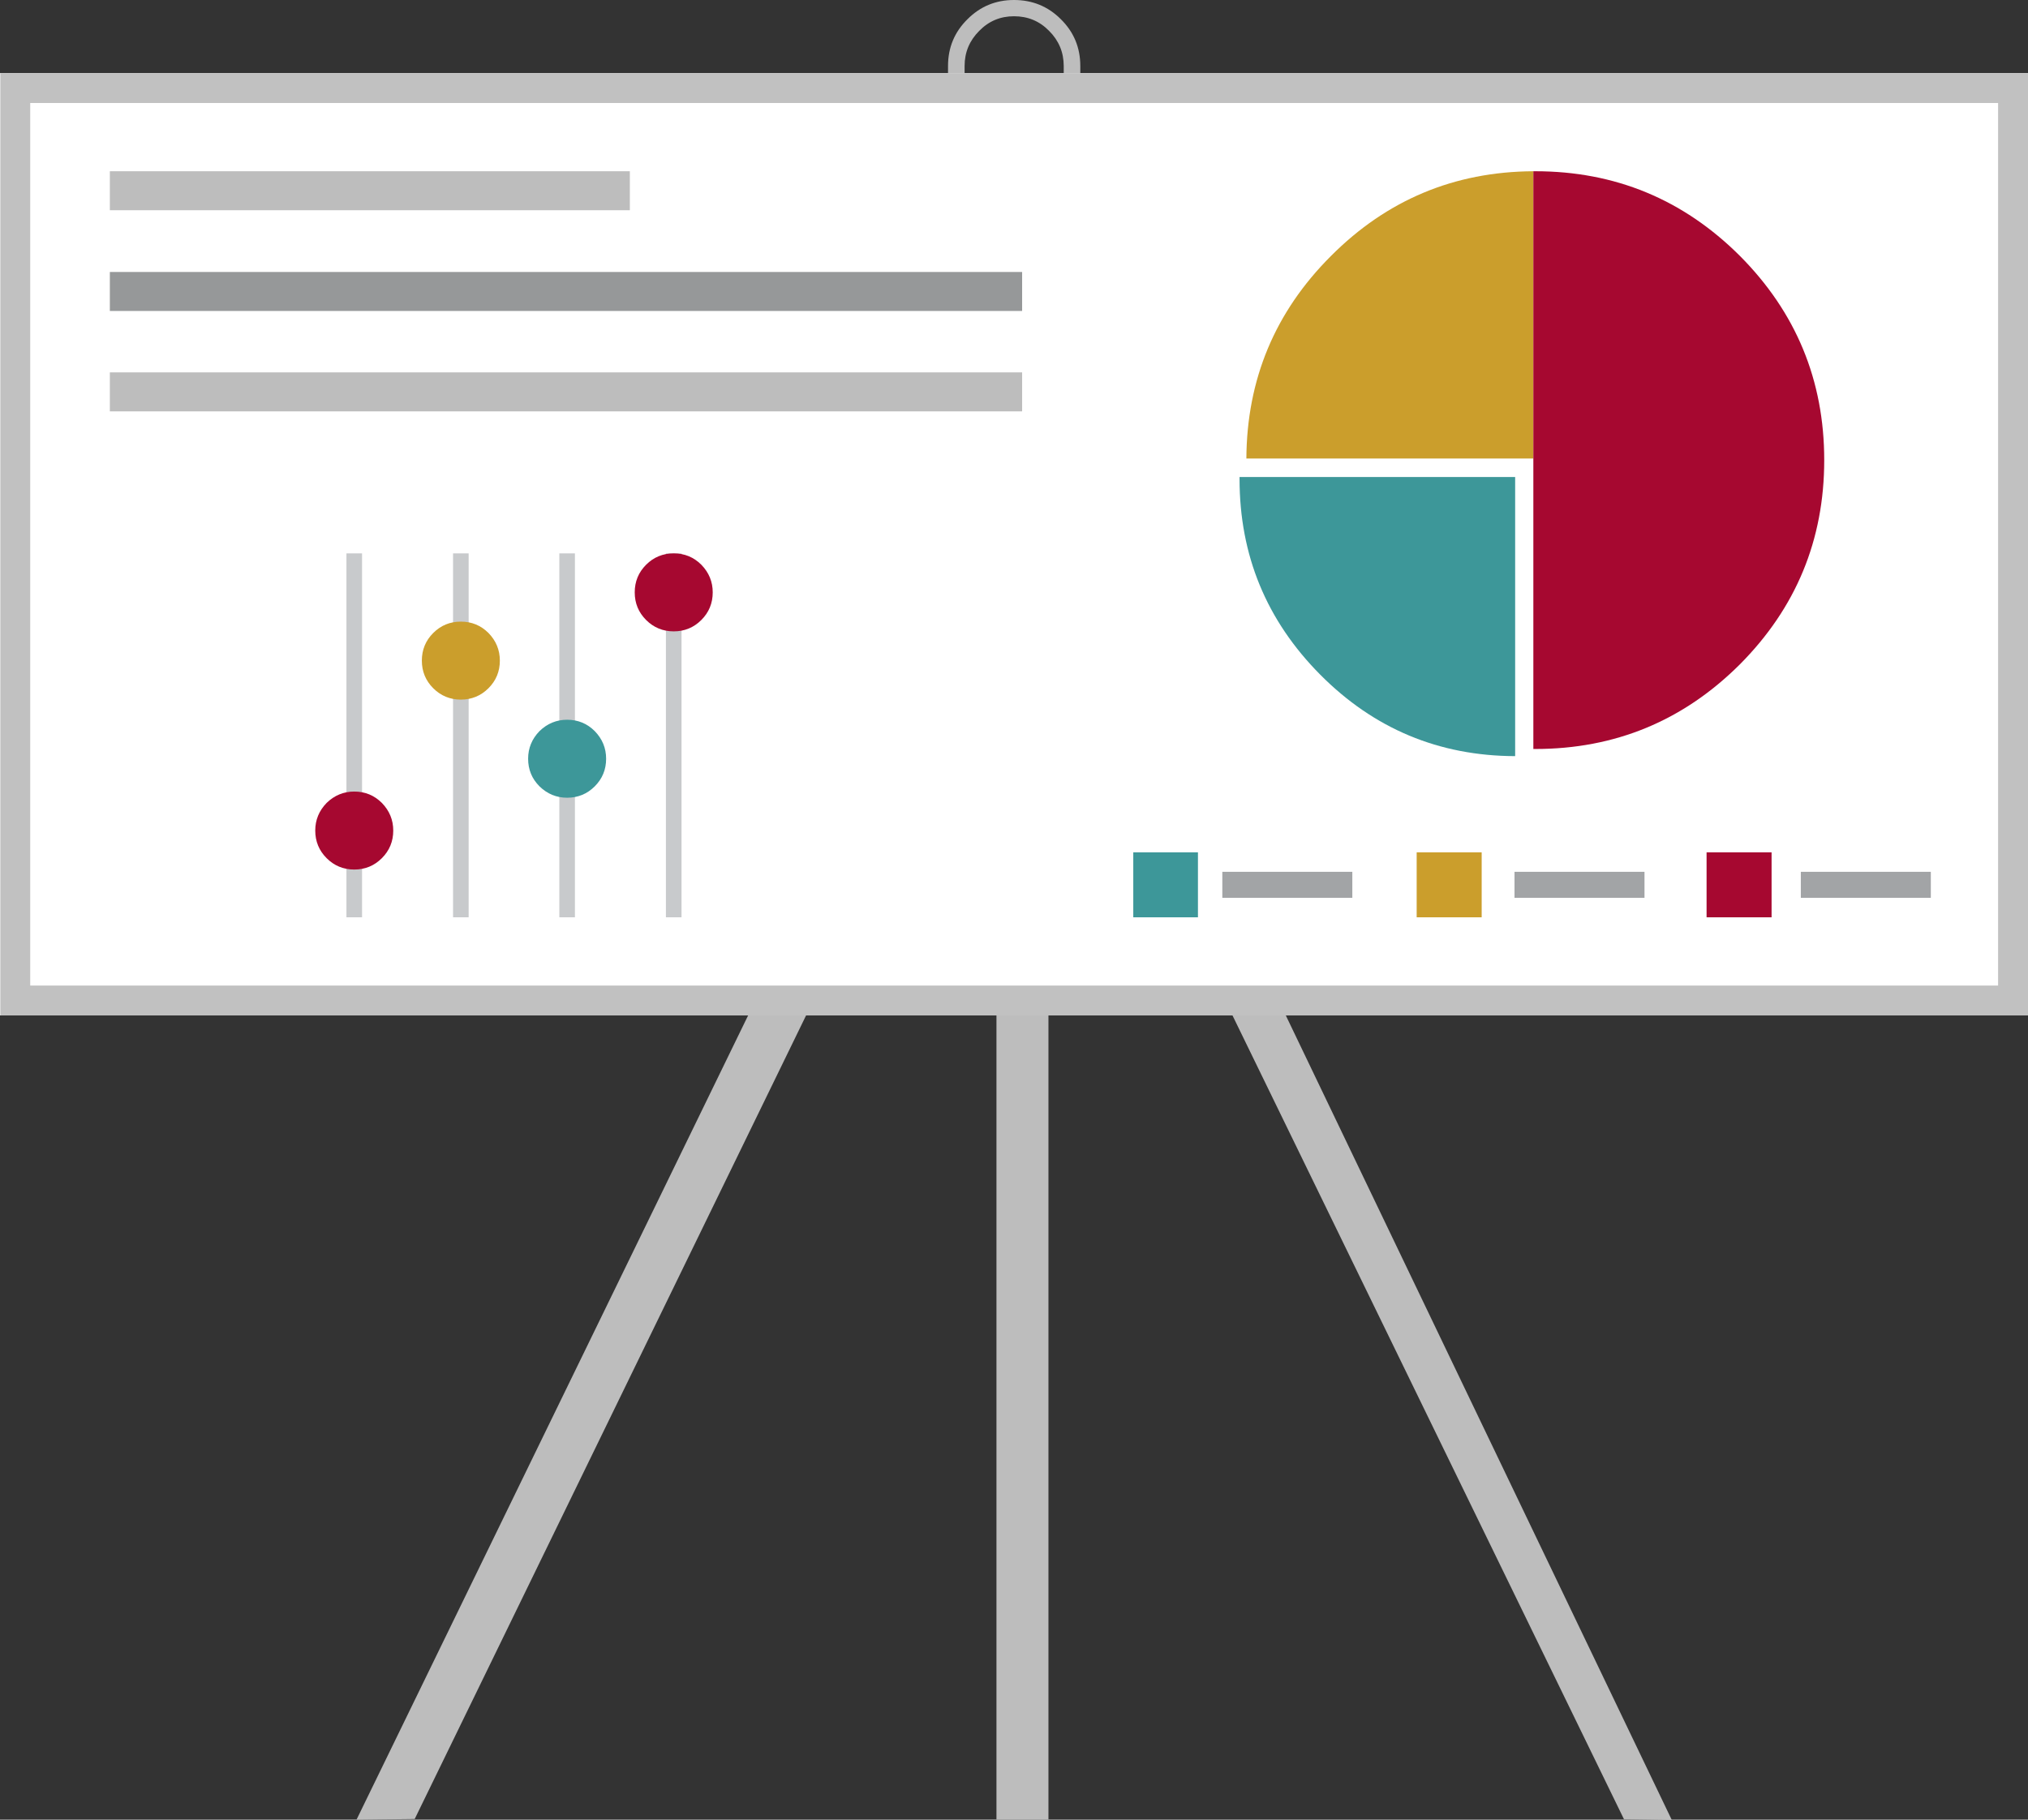 <?xml version="1.0" encoding="utf-8"?>
<svg id="280px_Chart_With_Pie_ActionScript3.0" image-rendering="auto" baseProfile="basic" version="1.1" x="0px" y="0px" width="312" height="280" xmlns="http://www.w3.org/2000/svg" xmlns:xlink="http://www.w3.org/1999/xlink">
  <rect width="100%" height="100%" fill="#333333" stroke="none"/>
  <g id="Step_01r1" overflow="visible">
    <g id="Bord" transform="translate(156 140)">
      <animateTransform attributeName="transform" additive="replace" type="translate" repeatCount="1" dur="5.042s" keyTimes="0;.14;1" values="156,144.25;156,140;156,140" fill="freeze"/>
      <g>
        <g>
          <g id="Layer21_0_FILL">
            <path fill="#BDBDBD" stroke="none" d="M11.35 -72.75L4.15 -76.3 -101.15 140 -92.2 139.9 11.35 -72.75Z"/>
          </g>
        </g>
        <g>
          <g id="Layer22_0_FILL">
            <path fill="#BDBDBD" stroke="none" d="M-2.55 -76.25L-9.7 -72.7 93.85 139.95 101.2 140.05 -2.55 -76.25Z"/>
          </g>
        </g>
        <g>
          <g id="Layer23_0_FILL">
            <path fill="#BDBDBD" stroke="none" d="M5.3 140L5.3 -96.9 -2.7 -96.9 -2.7 140 5.3 140Z"/>
          </g>
        </g>
        <g>
          <g id="Layer24_0_FILL">
            <path fill="#BDBDBD" stroke="none" d="M7.2 -137.05Q4.25 -140 0 -140 -4.2 -140 -7.15 -137.05 -10.15 -134.1 -10.15 -129.85L-10.15 -126.2Q-10.15 -121.95 -7.15 -119 -4.2 -116 0 -116 4.25 -116 7.2 -119 10.2 -121.95 10.2 -126.2L10.2 -129.85Q10.2 -134.1 7.2 -137.05M7.65 -129.85L7.65 -126.2Q7.65 -123.05 5.4 -120.8 3.2 -118.55 0 -118.55 -3.15 -118.55 -5.35 -120.8 -7.6 -123.05 -7.6 -126.2L-7.6 -129.85Q-7.6 -133 -5.35 -135.25 -3.15 -137.5 0 -137.5 3.2 -137.5 5.4 -135.25 7.65 -133 7.65 -129.85Z"/>
          </g>
        </g>
        <g>
          <g>
            <g id="Layer25_0_FILL">
              <path fill="#FFF" stroke="none" d="M-156 -128.75L-156 16.25 156.05 16.25 156.05 -128.75 -156 -128.75Z"/>
            </g>
          </g>
          <g>
            <g id="Layer26_0_FILL">
              <path fill="#C1C1C1" stroke="none" d="M-155.95 -128.75L-155.95 16.25 156.05 16.25 156.05 -128.75 -155.95 -128.75M-151.35 11.65L-151.35 -124.15 151.4 -124.15 151.4 11.65 -151.35 11.65Z"/>
            </g>
          </g>
        </g>
      </g>
    </g>
    <g>
      <g id="Line_5" transform="translate(56.9 29.35)" opacity="1">
        <animateTransform attributeName="transform" additive="replace" type="translate" repeatCount="1" dur="5.042s" keyTimes="0;.19;.38;1" values="16.851,29.35;16.851,29.35;16.9,29.35;16.9,29.35" fill="freeze"/>
        <animateTransform attributeName="transform" additive="sum" type="scale" repeatCount="1" dur="5.042s" keyTimes="0;.19;.38;1" values=".012,1;.012,1;1,1;1,1" fill="freeze"/>
        <animateTransform attributeName="transform" additive="sum" type="translate" repeatCount="1" dur="5.042s" keyTimes="0;.19;.38;1" values="36,0;36,0;40,0;40,0" fill="freeze"/>
        <animate attributeName="opacity" repeatCount="1" dur="5.042s" keyTimes="0;.19;.38;1" values="0;0;1;1" fill="freeze"/>
        <g>
          <g id="Layer20_0_FILL">
            <path fill="#BDBDBD" stroke="none" d="M40 3L40 -3 -40 -3 -40 3 40 3Z"/>
          </g>
        </g>
      </g>
      <animate attributeName="display" fill="freeze" repeatCount="1" dur="5.042s" keyTimes="0;.19;1" values="none;inline;inline"/>
    </g>
    <g>
      <g id="Line_4" transform="translate(87.1 44.85)" opacity="1">
        <animateTransform attributeName="transform" additive="replace" type="translate" repeatCount="1" dur="5.042s" keyTimes="0;1" values="16.9,44.85;16.9,44.85" fill="freeze"/>
        <animateTransform attributeName="transform" additive="sum" type="scale" repeatCount="1" dur="5.042s" keyTimes="0;.264;.529;1" values=".007,1;.007,1;1,1;1,1" fill="freeze"/>
        <animateTransform attributeName="transform" additive="sum" type="translate" repeatCount="1" dur="5.042s" keyTimes="0;.264;.529;1" values="70.15,0;70.15,0;70.2,0;70.2,0" fill="freeze"/>
        <animate attributeName="opacity" repeatCount="1" dur="5.042s" keyTimes="0;.264;.529;1" values="0;0;1;1" fill="freeze"/>
        <g>
          <g id="Layer19_0_FILL">
            <path fill="#969899" stroke="none" d="M70.15 3L70.15 -3 -70.2 -3 -70.2 3 70.15 3Z"/>
          </g>
        </g>
      </g>
      <animate attributeName="display" fill="freeze" repeatCount="1" dur="5.042s" keyTimes="0;.264;1" values="none;inline;inline"/>
    </g>
    <g>
      <g id="Line_03" transform="translate(87.1 60.3)" opacity="1">
        <animateTransform attributeName="transform" additive="replace" type="translate" repeatCount="1" dur="5.042s" keyTimes="0;1" values="16.9,60.3;16.9,60.3" fill="freeze"/>
        <animateTransform attributeName="transform" additive="sum" type="scale" repeatCount="1" dur="5.042s" keyTimes="0;.331;.661;1" values=".007,1;.007,1;1,1;1,1" fill="freeze"/>
        <animateTransform attributeName="transform" additive="sum" type="translate" repeatCount="1" dur="5.042s" keyTimes="0;.331;.661;1" values="70.15,0;70.15,0;70.2,0;70.2,0" fill="freeze"/>
        <animate attributeName="opacity" repeatCount="1" dur="5.042s" keyTimes="0;.331;.661;1" values="0;0;1;1" fill="freeze"/>
        <g>
          <g id="Layer18_0_FILL">
            <path fill="#BDBDBD" stroke="none" d="M70.15 3L70.15 -3 -70.2 -3 -70.2 3 70.15 3Z"/>
          </g>
        </g>
      </g>
      <animate attributeName="display" fill="freeze" repeatCount="1" dur="5.042s" keyTimes="0;.331;1" values="none;inline;inline"/>
    </g>
    <g>
      <g id="Sound-Bar_7" transform="translate(54.5 113.15)" opacity="1">
        <animateTransform attributeName="transform" additive="replace" type="translate" repeatCount="1" dur="5.042s" keyTimes="0;.405;.578;1" values="54.5,141.201;54.5,141.201;54.5,141.15;54.5,141.15" fill="freeze"/>
        <animateTransform attributeName="transform" additive="sum" type="scale" repeatCount="1" dur="5.042s" keyTimes="0;.405;.578;1" values="1,.014;1,.014;1,1;1,1" fill="freeze"/>
        <animateTransform attributeName="transform" additive="sum" type="translate" repeatCount="1" dur="5.042s" keyTimes="0;.405;.578;1" values="0,-31.6;0,-31.6;0,-28;0,-28" fill="freeze"/>
        <animate attributeName="opacity" repeatCount="1" dur="5.042s" keyTimes="0;.405;.578;1" values="0;0;1;1" fill="freeze"/>
        <g>
          <g id="Layer17_0_FILL">
            <path fill="#C8CACC" stroke="none" d="M1.2 28L1.2 -28 -1.2 -28 -1.2 28 1.2 28Z"/>
          </g>
        </g>
      </g>
      <animate attributeName="display" fill="freeze" repeatCount="1" dur="5.042s" keyTimes="0;.405;1" values="none;inline;inline"/>
    </g>
    <g>
      <g id="Sound-Bar_6" transform="translate(70.9 113.15)" opacity="1">
        <animateTransform attributeName="transform" additive="replace" type="translate" repeatCount="1" dur="5.042s" keyTimes="0;.463;.62;1" values="70.9,141.201;70.9,141.201;70.9,141.15;70.9,141.15" fill="freeze"/>
        <animateTransform attributeName="transform" additive="sum" type="scale" repeatCount="1" dur="5.042s" keyTimes="0;.463;.62;1" values="1,.021;1,.021;1,1;1,1" fill="freeze"/>
        <animateTransform attributeName="transform" additive="sum" type="translate" repeatCount="1" dur="5.042s" keyTimes="0;.463;.62;1" values="0,-30.4;0,-30.4;0,-28;0,-28" fill="freeze"/>
        <animate attributeName="opacity" repeatCount="1" dur="5.042s" keyTimes="0;.463;.62;1" values="0;0;1;1" fill="freeze"/>
        <g>
          <g id="Layer16_0_FILL">
            <path fill="#C8CACC" stroke="none" d="M1.2 28L1.2 -28 -1.2 -28 -1.2 28 1.2 28Z"/>
          </g>
        </g>
      </g>
      <animate attributeName="display" fill="freeze" repeatCount="1" dur="5.042s" keyTimes="0;.463;1" values="none;inline;inline"/>
    </g>
    <g>
      <g id="Sound-Bar_5" transform="translate(87.25 113.15)" opacity="1">
        <animateTransform attributeName="transform" additive="replace" type="translate" repeatCount="1" dur="5.042s" keyTimes="0;.521;.669;1" values="87.25,141.201;87.25,141.201;87.25,141.15;87.25,141.15" fill="freeze"/>
        <animateTransform attributeName="transform" additive="sum" type="scale" repeatCount="1" dur="5.042s" keyTimes="0;.521;.669;1" values="1,.014;1,.014;1,1;1,1" fill="freeze"/>
        <animateTransform attributeName="transform" additive="sum" type="translate" repeatCount="1" dur="5.042s" keyTimes="0;.521;.669;1" values="0,-31.6;0,-31.6;0,-28;0,-28" fill="freeze"/>
        <animate attributeName="opacity" repeatCount="1" dur="5.042s" keyTimes="0;.521;.669;1" values="0;0;1;1" fill="freeze"/>
        <g>
          <g id="Layer15_0_FILL">
            <path fill="#C8CACC" stroke="none" d="M1.2 28L1.2 -28 -1.2 -28 -1.2 28 1.2 28Z"/>
          </g>
        </g>
      </g>
      <animate attributeName="display" fill="freeze" repeatCount="1" dur="5.042s" keyTimes="0;.521;1" values="none;inline;inline"/>
    </g>
    <g>
      <g id="Sound-Bar_04" transform="translate(103.65 113.15)" opacity="1">
        <animateTransform attributeName="transform" additive="replace" type="translate" repeatCount="1" dur="5.042s" keyTimes="0;.578;.719;1" values="103.65,141.201;103.65,141.201;103.65,141.15;103.65,141.15" fill="freeze"/>
        <animateTransform attributeName="transform" additive="sum" type="scale" repeatCount="1" dur="5.042s" keyTimes="0;.578;.719;1" values="1,.014;1,.014;1,1;1,1" fill="freeze"/>
        <animateTransform attributeName="transform" additive="sum" type="translate" repeatCount="1" dur="5.042s" keyTimes="0;.578;.719;1" values="0,-31.6;0,-31.6;0,-28;0,-28" fill="freeze"/>
        <animate attributeName="opacity" repeatCount="1" dur="5.042s" keyTimes="0;.578;.719;1" values="0;0;1;1" fill="freeze"/>
        <g>
          <g id="Layer14_0_FILL">
            <path fill="#C8CACC" stroke="none" d="M1.2 28L1.2 -28 -1.2 -28 -1.2 28 1.2 28Z"/>
          </g>
        </g>
      </g>
      <animate attributeName="display" fill="freeze" repeatCount="1" dur="5.042s" keyTimes="0;.579;1" values="none;inline;inline"/>
    </g>
    <g>
      <g id="Ball_7" transform="translate(54.5 127.8)">
        <g>
          <g id="Layer13_0_FILL">
            <path fill="#A60830" stroke="none" d="M4.25 -4.25Q2.5 -6 0 -6 -2.45 -6 -4.25 -4.25 -6 -2.45 -6 0 -6 2.5 -4.25 4.25 -2.5 6 0 6 2.5 6 4.25 4.25 6 2.5 6 0 6 -2.45 4.25 -4.25Z"/>
          </g>
        </g>
      </g>
      <animate attributeName="display" fill="freeze" repeatCount="1" dur="5.042s" keyTimes="0;.628;1" values="none;inline;inline"/>
    </g>
    <g>
      <g id="Ball_6" transform="translate(70.9 101.65)">
        <g>
          <g id="Layer12_0_FILL">
            <path fill="#CB9E2C" stroke="none" d="M4.25 -4.25Q2.5 -6 0 -6 -2.5 -6 -4.25 -4.25 -6 -2.5 -6 0 -6 2.5 -4.25 4.25 -2.5 6 0 6 2.5 6 4.25 4.25 6 2.5 6 0 6 -2.45 4.25 -4.25Z"/>
          </g>
        </g>
      </g>
      <animate attributeName="display" fill="freeze" repeatCount="1" dur="5.042s" keyTimes="0;.661;1" values="none;inline;inline"/>
    </g>
    <g>
      <g id="Ball_5" transform="translate(87.25 116.75)">
        <g>
          <g id="Layer11_0_FILL">
            <path fill="#3D9799" stroke="none" d="M4.25 -4.25Q2.5 -6 0 -6 -2.45 -6 -4.25 -4.25 -6 -2.45 -6 0 -6 2.5 -4.25 4.25 -2.45 6 0 6 2.5 6 4.25 4.25 6 2.5 6 0 6 -2.45 4.25 -4.25Z"/>
          </g>
        </g>
      </g>
      <animate attributeName="display" fill="freeze" repeatCount="1" dur="5.042s" keyTimes="0;.702;1" values="none;inline;inline"/>
    </g>
    <g>
      <g id="Ball_04" transform="translate(103.65 91.15)">
        <g>
          <g id="Layer10_0_FILL">
            <path fill="#A60830" stroke="none" d="M4.25 -4.25Q2.5 -6 0 -6 -2.5 -6 -4.25 -4.25 -6 -2.5 -6 0 -6 2.5 -4.25 4.25 -2.5 6 0 6 2.5 6 4.25 4.25 6 2.5 6 0 6 -2.45 4.25 -4.25Z"/>
          </g>
        </g>
      </g>
      <animate attributeName="display" fill="freeze" repeatCount="1" dur="5.042s" keyTimes="0;.744;1" values="none;inline;inline"/>
    </g>
    <g>
      <g id="Key_Green" transform="translate(179.3 136.15)" opacity="1">
        <animateTransform attributeName="transform" additive="replace" type="translate" repeatCount="1" dur="5.042s" keyTimes="0;1" values="174.35,136.15;174.35,136.15" fill="freeze"/>
        <animateTransform attributeName="transform" additive="sum" type="scale" repeatCount="1" dur="5.042s" keyTimes="0;.702;.769;1" values=".085,1;.085,1;1,1;1,1" fill="freeze"/>
        <animateTransform attributeName="transform" additive="sum" type="translate" repeatCount="1" dur="5.042s" keyTimes="0;.702;.769;1" values="4.1,0;4.1,0;4.95,0;4.95,0" fill="freeze"/>
        <animate attributeName="opacity" repeatCount="1" dur="5.042s" keyTimes="0;.702;.769;1" values="0;0;1;1" fill="freeze"/>
        <g>
          <g id="Layer9_0_FILL">
            <path fill="#3D9799" stroke="none" d="M5 -5L-4.95 -5 -4.95 5 5 5 5 -5Z"/>
          </g>
        </g>
      </g>
      <animate attributeName="display" fill="freeze" repeatCount="1" dur="5.042s" keyTimes="0;.702;1" values="none;inline;inline"/>
    </g>
    <g>
      <g id="Key_Bar_5" transform="translate(198.05 136.15)" opacity="1">
        <animateTransform attributeName="transform" additive="replace" type="translate" repeatCount="1" dur="5.042s" keyTimes="0;1" values="188.05,136.15;188.05,136.15" fill="freeze"/>
        <animateTransform attributeName="transform" additive="sum" type="scale" repeatCount="1" dur="5.042s" keyTimes="0;.735;.802;1" values=".02,1;.02,1;1,1;1,1" fill="freeze"/>
        <animateTransform attributeName="transform" additive="sum" type="translate" repeatCount="1" dur="5.042s" keyTimes="0;.735;.802;1" values="7.5,0;7.5,0;10,0;10,0" fill="freeze"/>
        <animate attributeName="opacity" repeatCount="1" dur="5.042s" keyTimes="0;.735;.802;1" values="0;0;1;1" fill="freeze"/>
        <g>
          <g id="Layer8_0_FILL">
            <path fill="#A2A4A6" stroke="none" d="M10 2L10 -2 -10 -2 -10 2 10 2Z"/>
          </g>
        </g>
      </g>
      <animate attributeName="display" fill="freeze" repeatCount="1" dur="5.042s" keyTimes="0;.736;1" values="none;inline;inline"/>
    </g>
    <g>
      <g id="Key_Yellow" transform="translate(222.95 136.15)" opacity="1">
        <animateTransform attributeName="transform" additive="replace" type="translate" repeatCount="1" dur="5.042s" keyTimes="0;.769;.835;1" values="217.901,136.15;217.901,136.15;217.95,136.15;217.95,136.15" fill="freeze"/>
        <animateTransform attributeName="transform" additive="sum" type="scale" repeatCount="1" dur="5.042s" keyTimes="0;.769;.835;1" values=".06,1;.06,1;1,1;1,1" fill="freeze"/>
        <animateTransform attributeName="transform" additive="sum" type="translate" repeatCount="1" dur="5.042s" keyTimes="0;.769;.835;1" values="4.15,0;4.15,0;5,0;5,0" fill="freeze"/>
        <animate attributeName="opacity" repeatCount="1" dur="5.042s" keyTimes="0;.769;.835;1" values="0;0;1;1" fill="freeze"/>
        <g>
          <g id="Layer7_0_FILL">
            <path fill="#CB9E2C" stroke="none" d="M5 -5L-5 -5 -5 5 5 5 5 -5Z"/>
          </g>
        </g>
      </g>
      <animate attributeName="display" fill="freeze" repeatCount="1" dur="5.042s" keyTimes="0;.769;1" values="none;inline;inline"/>
    </g>
    <g>
      <g id="Key_Bar_4" transform="translate(243 136.15)" opacity="1">
        <animateTransform attributeName="transform" additive="replace" type="translate" repeatCount="1" dur="5.042s" keyTimes="0;.802;.868;1" values="233.001,136.15;233.001,136.15;233,136.15;233,136.15" fill="freeze"/>
        <animateTransform attributeName="transform" additive="sum" type="scale" repeatCount="1" dur="5.042s" keyTimes="0;.802;.868;1" values=".035,1;.035,1;1,1;1,1" fill="freeze"/>
        <animateTransform attributeName="transform" additive="sum" type="translate" repeatCount="1" dur="5.042s" keyTimes="0;.802;.868;1" values="8.55,0;8.55,0;10,0;10,0" fill="freeze"/>
        <animate attributeName="opacity" repeatCount="1" dur="5.042s" keyTimes="0;.802;.868;1" values="0;0;1;1" fill="freeze"/>
        <g>
          <g id="Layer6_0_FILL">
            <path fill="#A2A4A6" stroke="none" d="M10 -2L-10 -2 -10 2 10 2 10 -2Z"/>
          </g>
        </g>
      </g>
      <animate attributeName="display" fill="freeze" repeatCount="1" dur="5.042s" keyTimes="0;.802;1" values="none;inline;inline"/>
    </g>
    <g>
      <g id="Key_Red" transform="translate(267.55 136.15)" opacity="1">
        <animateTransform attributeName="transform" additive="replace" type="translate" repeatCount="1" dur="5.042s" keyTimes="0;.835;.901;1" values="262.5,136.15;262.5,136.15;262.55,136.15;262.55,136.15" fill="freeze"/>
        <animateTransform attributeName="transform" additive="sum" type="scale" repeatCount="1" dur="5.042s" keyTimes="0;.835;.901;1" values=".04,1;.04,1;1,1;1,1" fill="freeze"/>
        <animateTransform attributeName="transform" additive="sum" type="translate" repeatCount="1" dur="5.042s" keyTimes="0;1" values="5,0;5,0" fill="freeze"/>
        <animate attributeName="opacity" repeatCount="1" dur="5.042s" keyTimes="0;.835;.901;1" values="0;0;1;1" fill="freeze"/>
        <g>
          <g id="Layer5_0_FILL">
            <path fill="#A60830" stroke="none" d="M5 -5L-5 -5 -5 5 5 5 5 -5Z"/>
          </g>
        </g>
      </g>
      <animate attributeName="display" fill="freeze" repeatCount="1" dur="5.042s" keyTimes="0;.835;1" values="none;inline;inline"/>
    </g>
    <g>
      <g id="Key_Bar_03" transform="translate(287.05 136.15)" opacity="1">
        <animateTransform attributeName="transform" additive="replace" type="translate" repeatCount="1" dur="5.042s" keyTimes="0;1" values="277.05,136.15;277.05,136.15" fill="freeze"/>
        <animateTransform attributeName="transform" additive="sum" type="scale" repeatCount="1" dur="5.042s" keyTimes="0;.868;.926;1" values=".02,1;.02,1;1,1;1,1" fill="freeze"/>
        <animateTransform attributeName="transform" additive="sum" type="translate" repeatCount="1" dur="5.042s" keyTimes="0;.868;.926;1" values="7.5,0;7.5,0;10,0;10,0" fill="freeze"/>
        <animate attributeName="opacity" repeatCount="1" dur="5.042s" keyTimes="0;.868;.926;1" values="0;0;1;1" fill="freeze"/>
        <g>
          <g id="Layer4_0_FILL">
            <path fill="#A2A4A6" stroke="none" d="M10 2L10 -2 -10 -2 -10 2 10 2Z"/>
          </g>
        </g>
      </g>
      <animate attributeName="display" fill="freeze" repeatCount="1" dur="5.042s" keyTimes="0;.868;1" values="none;inline;inline"/>
    </g>
    <g>
      <g id="Pie_Yellow" transform="translate(213.8 48.45)" opacity="1">
        <animate attributeName="opacity" repeatCount="1" dur="5.042s" keyTimes="0;.835;.901;1" values="0;0;1;1" fill="freeze"/>
        <g>
          <g id="Layer3_0_FILL">
            <path fill="#CB9E2C" stroke="none" d="M-9.05 -9.05Q-21.95 3.85 -22.05 22.1L22.1 22.1 22.1 -22.1Q3.85 -22 -9.05 -9.05Z"/>
          </g>
        </g>
      </g>
      <animate attributeName="display" fill="freeze" repeatCount="1" dur="5.042s" keyTimes="0;.835;1" values="none;inline;inline"/>
    </g>
    <g>
      <g id="Pie_Red" transform="translate(258.25 70.8)" opacity="1">
        <animate attributeName="opacity" repeatCount="1" dur="5.042s" keyTimes="0;.876;.95;1" values="0;0;1;1" fill="freeze"/>
        <g>
          <g id="Layer2_0_FILL">
            <path fill="#A60830" stroke="none" d="M-22.05 -44.45L-22.35 -44.45 -22.35 44.45 -22.05 44.45Q-3.65 44.45 9.4 31.45 22.4 18.4 22.4 0 22.4 -18.4 9.4 -31.45 -3.65 -44.45 -22.05 -44.45Z"/>
          </g>
        </g>
      </g>
      <animate attributeName="display" fill="freeze" repeatCount="1" dur="5.042s" keyTimes="0;.876;1" values="none;inline;inline"/>
    </g>
    <g>
      <g id="Pie_Teal" transform="translate(211.9 94.9)" opacity="1">
        <animate attributeName="opacity" repeatCount="1" dur="5.042s" keyTimes="0;.901;.992;1" values="0;0;1;1" fill="freeze"/>
        <g>
          <g id="Layer1_0_FILL">
            <path fill="#3D9799" stroke="none" d="M-21.2 -21.5L-21.2 -21.2Q-21.2 -3.6 -8.8 8.9 3.6 21.4 21.2 21.45L21.2 -21.5 -21.2 -21.5Z"/>
          </g>
        </g>
      </g>
      <animate attributeName="display" fill="freeze" repeatCount="1" dur="5.042s" keyTimes="0;.901;1" values="none;inline;inline"/>
    </g>
  </g>
</svg>